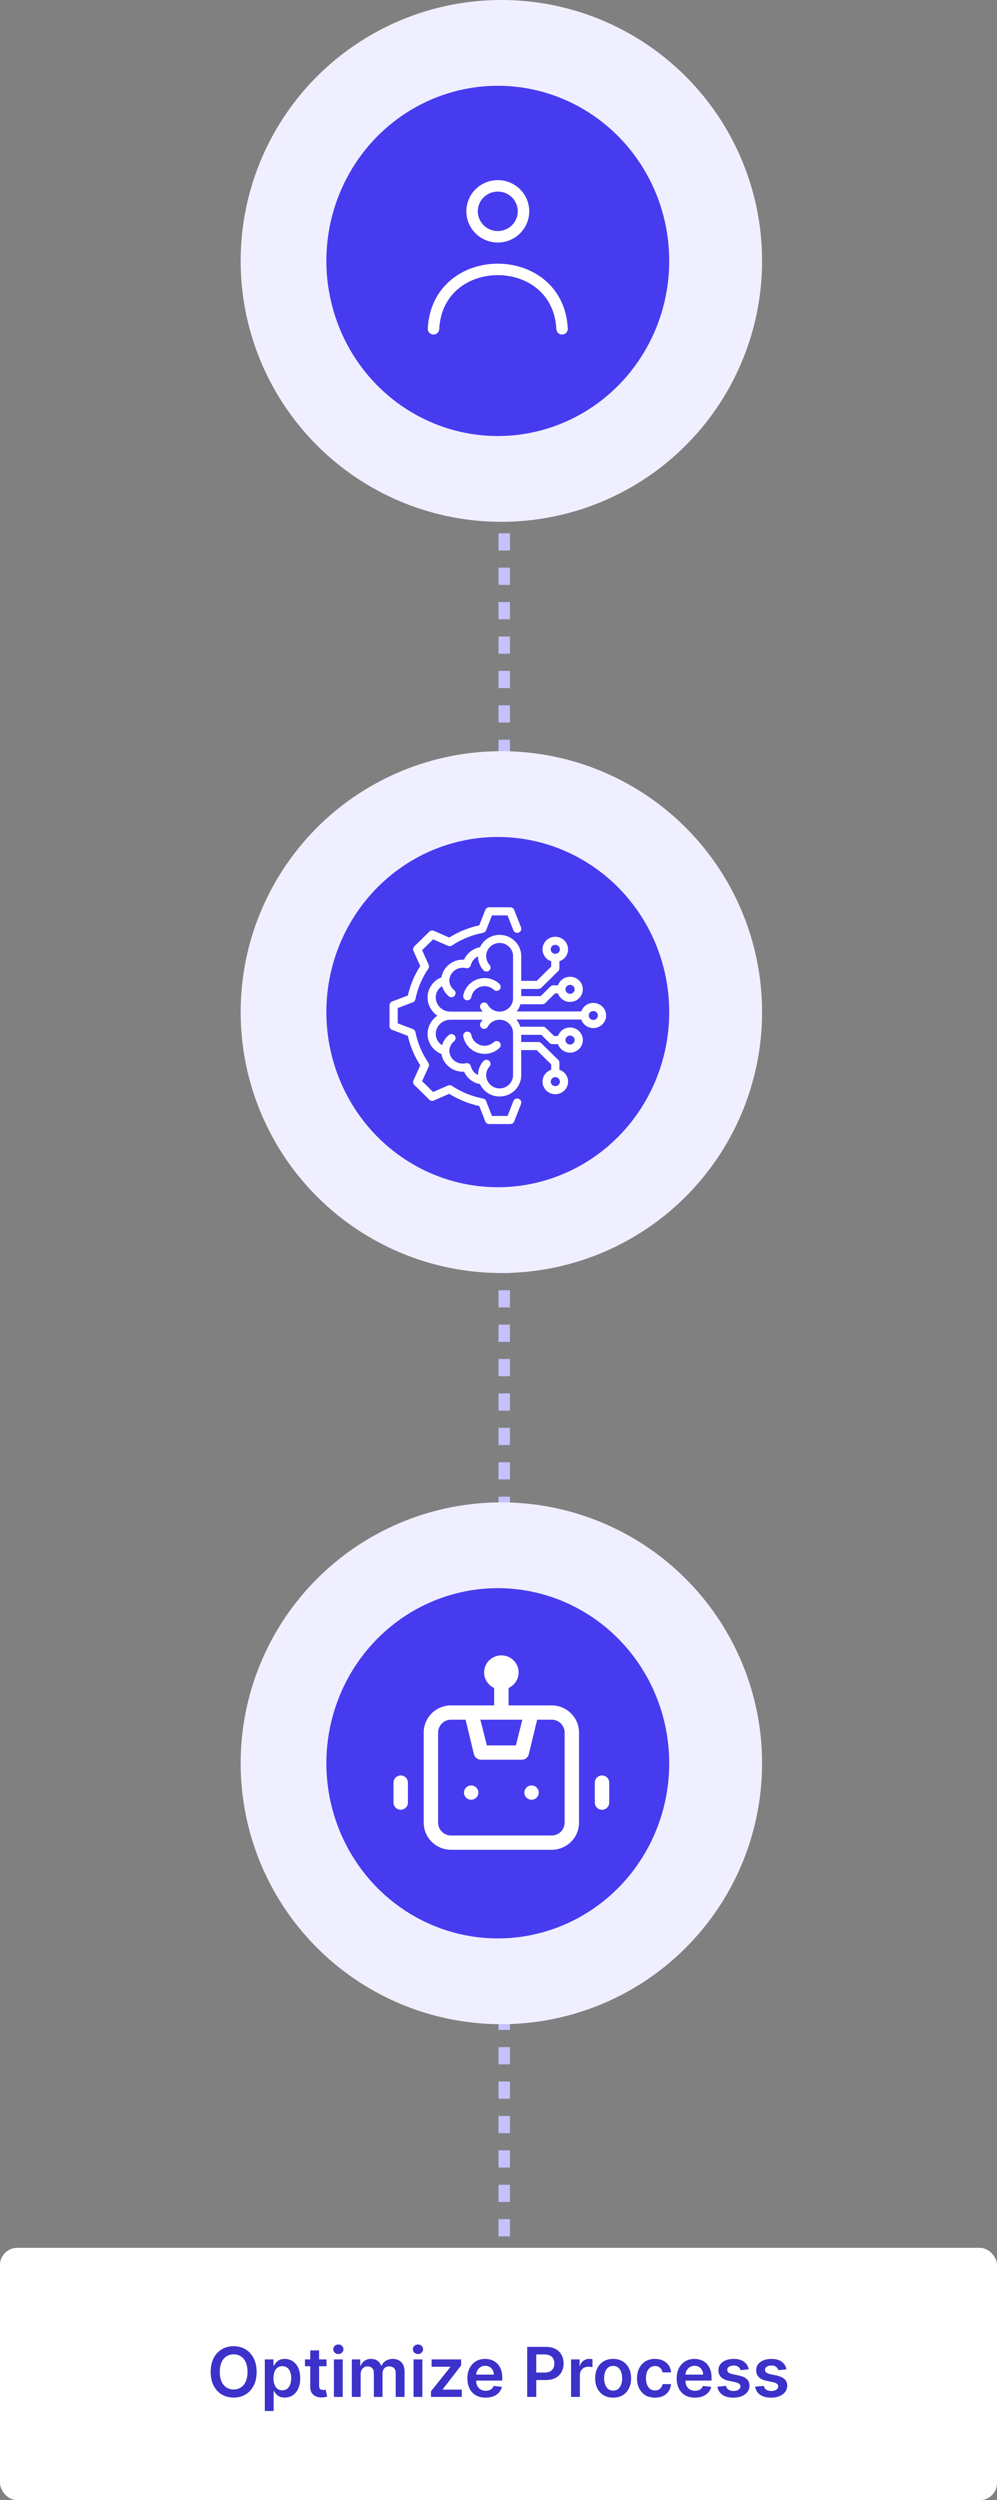<svg width="174" height="436" viewBox="0 0 174 436" fill="none" xmlns="http://www.w3.org/2000/svg">
<rect x="0" y="0" width="174" height="436" fill="#808080" stroke="none"/>
<line x1="88" y1="75" x2="88" y2="394" stroke="#C5C1FF" stroke-width="2" stroke-dasharray="3 3"/>
<circle cx="87.5" cy="45.5" r="45.5" fill="#F0EFFF"/>
<ellipse cx="86.877" cy="45.5" rx="29.918" ry="30.541" fill="#473BF0"/>
<path d="M98.095 57.342C97.384 43.527 76.367 43.527 75.656 57.342M91.363 36.852C91.363 38.03 90.89 39.159 90.049 39.992C89.207 40.825 88.066 41.293 86.875 41.293C85.685 41.293 84.544 40.825 83.702 39.992C82.861 39.159 82.388 38.03 82.388 36.852C82.388 35.674 82.861 34.544 83.702 33.712C84.544 32.879 85.685 32.411 86.875 32.411C88.066 32.411 89.207 32.879 90.049 33.712C90.89 34.544 91.363 35.674 91.363 36.852Z" stroke="white" stroke-width="2" stroke-linecap="round" stroke-linejoin="round"/>
<circle cx="87.5" cy="176.5" r="45.5" fill="#F0EFFF"/>
<ellipse cx="86.877" cy="176.5" rx="29.918" ry="30.541" fill="#473BF0"/>
<path fill-rule="evenodd" clip-rule="evenodd" d="M104.548 177.09C104.548 176.549 104.1 176.108 103.548 176.108C102.997 176.108 102.548 176.548 102.548 177.09C102.548 177.631 102.997 178.073 103.548 178.073C104.1 178.073 104.548 177.631 104.548 177.09ZM87.193 177.629C86.25 177.629 85.389 178.138 84.946 178.957C84.853 179.127 84.675 179.225 84.491 179.225C84.409 179.225 84.327 179.205 84.25 179.166C83.999 179.034 83.904 178.728 84.037 178.481C84.212 178.16 84.436 177.877 84.692 177.629H78.597C77.082 177.629 75.849 178.84 75.849 180.328C75.849 181.291 76.424 182.155 77.272 182.571C77.444 181.828 77.858 181.151 78.465 180.653C78.683 180.474 79.008 180.503 79.19 180.715C79.372 180.93 79.344 181.248 79.126 181.427C78.567 181.888 78.235 182.557 78.212 183.264C78.255 184.6 79.392 185.685 80.754 185.685C80.957 185.685 81.159 185.661 81.356 185.614C81.49 185.581 81.631 185.604 81.748 185.673C81.865 185.744 81.948 185.857 81.98 185.989C82.182 186.834 82.825 187.499 83.635 187.777C83.628 187.688 83.621 187.599 83.621 187.508C83.621 186.654 83.937 185.831 84.511 185.19C84.698 184.981 85.024 184.961 85.237 185.146C85.45 185.33 85.471 185.648 85.283 185.857C84.875 186.313 84.65 186.899 84.65 187.508C84.65 187.765 84.69 188.013 84.764 188.246C84.765 188.25 84.767 188.254 84.768 188.258C85.093 189.272 86.058 190.008 87.194 190.008C88.597 190.008 89.738 188.886 89.738 187.508V180.127C89.738 178.751 88.596 177.629 87.193 177.629ZM78.597 176.618H84.692C84.436 176.37 84.212 176.088 84.037 175.766C83.904 175.519 83.999 175.212 84.25 175.083C84.501 174.951 84.812 175.044 84.946 175.291C85.389 176.11 86.251 176.617 87.193 176.617C88.596 176.617 89.738 175.496 89.738 174.119V166.739C89.738 165.363 88.596 164.242 87.193 164.242C86.057 164.242 85.092 164.978 84.767 165.989C84.766 165.994 84.764 165.998 84.763 166.002C84.689 166.235 84.649 166.482 84.649 166.74C84.649 167.348 84.874 167.934 85.283 168.39C85.47 168.599 85.45 168.92 85.236 169.104C85.139 169.187 85.017 169.23 84.896 169.23C84.754 169.23 84.612 169.171 84.51 169.058C83.936 168.417 83.62 167.594 83.62 166.74C83.62 166.649 83.627 166.562 83.634 166.473C82.824 166.749 82.181 167.413 81.979 168.259C81.948 168.391 81.864 168.504 81.747 168.575C81.63 168.646 81.489 168.669 81.356 168.636C81.159 168.588 80.956 168.563 80.754 168.563C79.391 168.563 78.254 169.648 78.211 170.984C78.234 171.691 78.566 172.36 79.125 172.821C79.343 172.999 79.372 173.317 79.189 173.532C79.088 173.652 78.942 173.712 78.794 173.712C78.678 173.712 78.561 173.674 78.465 173.595C77.857 173.096 77.443 172.419 77.271 171.677C76.424 172.094 75.848 172.956 75.848 173.909C75.849 175.407 77.082 176.618 78.597 176.618ZM98.487 181.376C98.487 181.918 98.935 182.359 99.487 182.359C100.039 182.359 100.488 181.918 100.488 181.376C100.488 180.835 100.039 180.393 99.487 180.393C98.935 180.393 98.487 180.835 98.487 181.376ZM97.173 187.678C97.087 187.656 97.001 187.645 96.915 187.643L96.914 187.645C96.912 187.645 96.912 187.643 96.911 187.643C96.738 187.645 96.568 187.688 96.414 187.775C95.936 188.047 95.772 188.649 96.048 189.117C96.182 189.344 96.397 189.509 96.655 189.576C96.912 189.643 97.182 189.608 97.414 189.478C97.645 189.346 97.811 189.133 97.88 188.88C97.949 188.627 97.913 188.363 97.78 188.136C97.647 187.909 97.431 187.745 97.173 187.678ZM96.413 166.405C96.645 166.537 96.915 166.571 97.172 166.502C97.43 166.435 97.646 166.273 97.78 166.044C98.055 165.576 97.89 164.974 97.413 164.704C97.259 164.615 97.088 164.57 96.915 164.57C96.828 164.57 96.741 164.582 96.655 164.604C96.397 164.674 96.181 164.835 96.047 165.063C95.913 165.29 95.878 165.555 95.948 165.809C96.017 166.063 96.182 166.273 96.413 166.405ZM98.487 172.532C98.487 173.073 98.935 173.514 99.487 173.514C100.039 173.514 100.488 173.073 100.488 172.532C100.488 171.991 100.039 171.549 99.487 171.549C98.935 171.549 98.487 171.991 98.487 172.532ZM105.577 177.09C105.577 178.189 104.667 179.083 103.548 179.083C102.607 179.083 101.816 178.451 101.588 177.595H89.661C90.133 178.041 90.48 178.611 90.649 179.252H94.753C94.89 179.252 95.021 179.304 95.117 179.399L96.616 180.872H97.527C97.756 180.016 98.547 179.383 99.488 179.383C100.607 179.383 101.517 180.278 101.517 181.377C101.517 182.476 100.607 183.369 99.488 183.369C98.547 183.369 97.756 182.737 97.527 181.881H96.403C96.266 181.881 96.136 181.829 96.039 181.733L94.541 180.261H90.767V181.916H93.959C94.095 181.916 94.226 181.971 94.323 182.064L97.278 184.967C97.374 185.063 97.428 185.19 97.428 185.326V186.699C97.432 186.701 97.436 186.701 97.439 186.701C97.963 186.838 98.4 187.169 98.671 187.629C98.943 188.092 99.014 188.629 98.874 189.144C98.734 189.657 98.398 190.086 97.928 190.352C97.616 190.53 97.269 190.622 96.917 190.622C96.741 190.622 96.564 190.597 96.389 190.552C95.865 190.415 95.428 190.084 95.157 189.624C94.886 189.162 94.814 188.625 94.954 188.112C95.095 187.597 95.43 187.167 95.899 186.901C96.058 186.81 96.226 186.745 96.4 186.7V185.534L93.746 182.927H90.767V187.508C90.767 189.444 89.164 191.017 87.194 191.017C85.722 191.017 84.455 190.139 83.909 188.886C82.65 188.692 81.58 187.84 81.122 186.677C81 186.689 80.877 186.695 80.755 186.695C78.964 186.695 77.449 185.361 77.213 183.651C75.806 183.163 74.82 181.825 74.82 180.339C74.82 178.966 75.579 177.77 76.704 177.125C75.579 176.48 74.82 175.286 74.82 173.919C74.82 172.425 75.806 171.087 77.213 170.596C77.448 168.887 78.964 167.553 80.755 167.553C80.877 167.553 81 167.559 81.122 167.571C81.58 166.407 82.65 165.555 83.909 165.361C84.455 164.11 85.722 163.23 87.194 163.23C89.164 163.23 90.767 164.805 90.767 166.74V171.253H93.746L96.4 168.646V167.482C96.226 167.437 96.059 167.37 95.899 167.282C95.43 167.014 95.095 166.584 94.954 166.071C94.814 165.556 94.886 165.019 95.157 164.558C95.428 164.096 95.865 163.768 96.389 163.63C96.912 163.492 97.459 163.561 97.928 163.829C98.898 164.378 99.231 165.599 98.671 166.551C98.4 167.012 97.963 167.342 97.439 167.48C97.436 167.48 97.432 167.48 97.428 167.482V168.857C97.428 168.99 97.374 169.118 97.278 169.214L94.323 172.117C94.226 172.212 94.095 172.265 93.959 172.265H90.767V173.919H94.437L96.213 172.175C96.31 172.08 96.44 172.027 96.577 172.027H97.527C97.756 171.171 98.547 170.539 99.488 170.539C100.607 170.539 101.517 171.433 101.517 172.532C101.517 173.631 100.607 174.525 99.488 174.525C98.547 174.525 97.756 173.892 97.527 173.037H96.789L95.013 174.783C94.917 174.876 94.787 174.931 94.65 174.931H90.667C90.513 175.565 90.186 176.135 89.733 176.585H101.588C101.816 175.73 102.607 175.097 103.548 175.097C104.667 175.097 105.577 175.991 105.577 177.09ZM86.318 181.883C86.524 181.69 86.85 181.698 87.045 181.901C87.241 182.104 87.231 182.424 87.025 182.617C86.349 183.245 85.476 183.582 84.576 183.582C84.265 183.582 83.951 183.541 83.641 183.46C82.312 183.11 81.295 182.025 81.049 180.695C80.998 180.419 81.184 180.158 81.463 180.107C81.743 180.058 82.011 180.239 82.061 180.514C82.236 181.461 82.961 182.234 83.907 182.483C84.769 182.71 85.67 182.485 86.318 181.883ZM86.318 172.461C85.669 171.859 84.767 171.634 83.908 171.861C82.961 172.111 82.237 172.883 82.062 173.83C82.017 174.073 81.8 174.245 81.556 174.245C81.526 174.245 81.495 174.241 81.463 174.237C81.184 174.187 80.998 173.925 81.049 173.649C81.295 172.319 82.312 171.234 83.641 170.884C84.85 170.565 86.115 170.882 87.025 171.727C87.231 171.919 87.24 172.24 87.044 172.443C86.85 172.644 86.523 172.654 86.318 172.461ZM90.743 192.452L89.549 195.5C89.472 195.695 89.281 195.822 89.068 195.822H85.366C85.153 195.822 84.962 195.694 84.885 195.5L83.792 192.71C81.876 192.304 80.072 191.57 78.421 190.522L75.638 191.737C75.443 191.822 75.215 191.78 75.065 191.631L72.447 189.06C72.296 188.912 72.254 188.689 72.34 188.498L73.576 185.763C72.509 184.143 71.761 182.369 71.349 180.488L68.509 179.413C68.311 179.338 68.18 179.152 68.18 178.94V175.305C68.18 175.097 68.311 174.908 68.509 174.833L71.349 173.761C71.76 171.877 72.509 170.105 73.576 168.483L72.34 165.75C72.253 165.557 72.296 165.334 72.446 165.186L75.064 162.615C75.215 162.467 75.442 162.427 75.637 162.51L78.421 163.726C80.072 162.676 81.876 161.942 83.792 161.539L84.885 158.749C84.962 158.552 85.153 158.425 85.365 158.425H89.068C89.28 158.425 89.472 158.552 89.548 158.749L90.742 161.796C90.844 162.056 90.712 162.35 90.447 162.449C90.181 162.549 89.884 162.419 89.782 162.159L88.715 159.434H85.719L84.652 162.159C84.588 162.322 84.445 162.441 84.271 162.474C82.292 162.855 80.437 163.611 78.757 164.72C78.609 164.817 78.423 164.831 78.261 164.761L75.543 163.577L73.425 165.657L74.632 168.325C74.704 168.485 74.687 168.668 74.589 168.814C73.461 170.462 72.691 172.285 72.302 174.229C72.269 174.399 72.148 174.541 71.983 174.604L69.209 175.653V178.594L71.982 179.643C72.147 179.706 72.268 179.847 72.302 180.018C72.691 181.962 73.46 183.785 74.588 185.435C74.687 185.579 74.703 185.764 74.631 185.922L73.425 188.59L75.543 190.673L78.26 189.487C78.422 189.416 78.609 189.432 78.756 189.529C80.436 190.636 82.291 191.392 84.27 191.773C84.444 191.808 84.588 191.926 84.652 192.088L85.719 194.813H88.714L89.781 192.09C89.883 191.829 90.181 191.699 90.446 191.8C90.712 191.899 90.845 192.191 90.743 192.452Z" fill="white" stroke="white" stroke-width="0.4"/>
<circle cx="87.5" cy="307.5" r="45.5" fill="#F0EFFF"/>
<ellipse cx="86.877" cy="307.5" rx="29.918" ry="30.541" fill="#473BF0"/>
<path d="M82.23 310.866C81.883 310.866 81.543 310.968 81.254 311.16C80.965 311.352 80.74 311.624 80.607 311.943C80.474 312.262 80.439 312.613 80.507 312.951C80.575 313.29 80.742 313.601 80.988 313.845C81.234 314.089 81.547 314.255 81.887 314.323C82.228 314.39 82.581 314.355 82.902 314.223C83.223 314.091 83.498 313.868 83.691 313.581C83.884 313.294 83.987 312.956 83.987 312.611C83.987 312.148 83.802 311.704 83.472 311.377C83.143 311.05 82.696 310.866 82.23 310.866ZM69.934 309.121C69.468 309.121 69.022 309.304 68.692 309.632C68.363 309.959 68.178 310.403 68.178 310.866V314.356C68.178 314.819 68.363 315.263 68.692 315.59C69.022 315.918 69.468 316.101 69.934 316.101C70.4 316.101 70.847 315.918 71.176 315.59C71.506 315.263 71.691 314.819 71.691 314.356V310.866C71.691 310.403 71.506 309.959 71.176 309.632C70.847 309.304 70.4 309.121 69.934 309.121ZM105.065 309.121C104.599 309.121 104.152 309.304 103.823 309.632C103.494 309.959 103.308 310.403 103.308 310.866V314.356C103.308 314.819 103.494 315.263 103.823 315.59C104.152 315.918 104.599 316.101 105.065 316.101C105.531 316.101 105.978 315.918 106.307 315.59C106.637 315.263 106.822 314.819 106.822 314.356V310.866C106.822 310.403 106.637 309.959 106.307 309.632C105.978 309.304 105.531 309.121 105.065 309.121ZM96.282 296.904H89.256V294.67C89.787 294.366 90.229 293.928 90.537 293.402C90.845 292.875 91.009 292.278 91.013 291.669C91.013 290.743 90.643 289.855 89.984 289.2C89.325 288.546 88.431 288.178 87.5 288.178C86.568 288.178 85.674 288.546 85.016 289.2C84.357 289.855 83.987 290.743 83.987 291.669C83.99 292.278 84.154 292.875 84.463 293.402C84.771 293.928 85.212 294.366 85.743 294.67V296.904H78.717C77.319 296.904 75.979 297.456 74.991 298.438C74.002 299.419 73.447 300.751 73.447 302.14V317.847C73.447 319.235 74.002 320.567 74.991 321.549C75.979 322.531 77.319 323.082 78.717 323.082H96.282C97.68 323.082 99.02 322.531 100.009 321.549C100.997 320.567 101.552 319.235 101.552 317.847V302.14C101.552 300.751 100.997 299.419 100.009 298.438C99.02 297.456 97.68 296.904 96.282 296.904ZM90.521 300.395L89.643 303.885H85.357L84.478 300.395H90.521ZM98.039 317.847C98.039 318.309 97.854 318.753 97.524 319.081C97.195 319.408 96.748 319.592 96.282 319.592H78.717C78.251 319.592 77.804 319.408 77.475 319.081C77.145 318.753 76.96 318.309 76.96 317.847V302.14C76.96 301.677 77.145 301.233 77.475 300.906C77.804 300.578 78.251 300.395 78.717 300.395H80.86L82.23 306.049C82.326 306.436 82.553 306.779 82.873 307.02C83.192 307.262 83.585 307.387 83.987 307.375H91.013C91.414 307.387 91.807 307.262 92.127 307.02C92.446 306.779 92.673 306.436 92.769 306.049L94.139 300.395H96.282C96.748 300.395 97.195 300.578 97.524 300.906C97.854 301.233 98.039 301.677 98.039 302.14V317.847ZM92.769 310.866C92.422 310.866 92.082 310.968 91.793 311.16C91.504 311.352 91.279 311.624 91.146 311.943C91.013 312.262 90.979 312.613 91.046 312.951C91.114 313.29 91.282 313.601 91.527 313.845C91.773 314.089 92.086 314.255 92.427 314.323C92.767 314.39 93.121 314.355 93.442 314.223C93.762 314.091 94.037 313.868 94.23 313.581C94.423 313.294 94.526 312.956 94.526 312.611C94.526 312.148 94.341 311.704 94.011 311.377C93.682 311.05 93.235 310.866 92.769 310.866Z" fill="white" stroke="#473BF0"/>
<rect y="392" width="174" height="44" rx="3" fill="white"/>
<path d="M44.788 413.636C44.788 414.577 44.612 415.382 44.26 416.053C43.91 416.72 43.433 417.232 42.828 417.587C42.225 417.942 41.542 418.119 40.778 418.119C40.014 418.119 39.329 417.942 38.724 417.587C38.122 417.229 37.645 416.716 37.292 416.048C36.943 415.378 36.768 414.574 36.768 413.636C36.768 412.696 36.943 411.892 37.292 411.224C37.645 410.554 38.122 410.041 38.724 409.686C39.329 409.331 40.014 409.153 40.778 409.153C41.542 409.153 42.225 409.331 42.828 409.686C43.433 410.041 43.91 410.554 44.26 411.224C44.612 411.892 44.788 412.696 44.788 413.636ZM43.199 413.636C43.199 412.974 43.095 412.416 42.887 411.962C42.683 411.504 42.399 411.159 42.035 410.926C41.672 410.69 41.252 410.572 40.778 410.572C40.304 410.572 39.885 410.69 39.521 410.926C39.157 411.159 38.872 411.504 38.664 411.962C38.46 412.416 38.358 412.974 38.358 413.636C38.358 414.298 38.46 414.858 38.664 415.315C38.872 415.77 39.157 416.115 39.521 416.351C39.885 416.584 40.304 416.7 40.778 416.7C41.252 416.7 41.672 416.584 42.035 416.351C42.399 416.115 42.683 415.77 42.887 415.315C43.095 414.858 43.199 414.298 43.199 413.636ZM46.215 420.455V411.455H47.731V412.537H47.821C47.901 412.378 48.013 412.209 48.158 412.03C48.303 411.848 48.499 411.693 48.746 411.565C48.993 411.435 49.308 411.369 49.692 411.369C50.197 411.369 50.653 411.499 51.06 411.757C51.469 412.013 51.793 412.392 52.031 412.895C52.273 413.395 52.394 414.009 52.394 414.736C52.394 415.455 52.276 416.065 52.04 416.568C51.804 417.071 51.483 417.455 51.077 417.719C50.67 417.983 50.21 418.115 49.696 418.115C49.321 418.115 49.01 418.053 48.763 417.928C48.516 417.803 48.317 417.652 48.166 417.476C48.019 417.297 47.903 417.128 47.821 416.969H47.757V420.455H46.215ZM47.727 414.727C47.727 415.151 47.787 415.521 47.906 415.839C48.028 416.158 48.203 416.406 48.43 416.585C48.66 416.761 48.939 416.849 49.266 416.849C49.606 416.849 49.892 416.759 50.122 416.577C50.352 416.392 50.526 416.141 50.642 415.822C50.761 415.501 50.821 415.136 50.821 414.727C50.821 414.321 50.763 413.96 50.646 413.645C50.53 413.33 50.356 413.082 50.126 412.903C49.896 412.724 49.609 412.635 49.266 412.635C48.936 412.635 48.656 412.722 48.426 412.895C48.196 413.068 48.021 413.311 47.902 413.624C47.785 413.936 47.727 414.304 47.727 414.727ZM56.983 411.455V412.648H53.22V411.455H56.983ZM54.149 409.886H55.692V416.031C55.692 416.239 55.723 416.398 55.785 416.509C55.851 416.616 55.936 416.69 56.041 416.73C56.146 416.77 56.263 416.79 56.391 416.79C56.487 416.79 56.575 416.783 56.655 416.768C56.737 416.754 56.8 416.741 56.842 416.73L57.102 417.936C57.02 417.964 56.902 417.996 56.749 418.03C56.598 418.064 56.413 418.084 56.195 418.089C55.808 418.101 55.46 418.043 55.151 417.915C54.841 417.784 54.595 417.582 54.413 417.31C54.234 417.037 54.146 416.696 54.149 416.287V409.886ZM58.273 418V411.455H59.816V418H58.273ZM59.049 410.526C58.804 410.526 58.594 410.445 58.418 410.283C58.242 410.118 58.154 409.92 58.154 409.69C58.154 409.457 58.242 409.26 58.418 409.098C58.594 408.933 58.804 408.851 59.049 408.851C59.296 408.851 59.506 408.933 59.679 409.098C59.855 409.26 59.944 409.457 59.944 409.69C59.944 409.92 59.855 410.118 59.679 410.283C59.506 410.445 59.296 410.526 59.049 410.526ZM61.402 418V411.455H62.876V412.567H62.953C63.09 412.192 63.315 411.899 63.631 411.689C63.946 411.476 64.322 411.369 64.76 411.369C65.203 411.369 65.577 411.477 65.881 411.693C66.188 411.906 66.403 412.197 66.528 412.567H66.597C66.742 412.203 66.986 411.913 67.329 411.697C67.676 411.479 68.087 411.369 68.561 411.369C69.163 411.369 69.655 411.56 70.035 411.94C70.416 412.321 70.606 412.876 70.606 413.607V418H69.06V413.845C69.06 413.439 68.952 413.142 68.736 412.955C68.52 412.764 68.256 412.669 67.943 412.669C67.571 412.669 67.28 412.786 67.07 413.018C66.862 413.249 66.758 413.548 66.758 413.918V418H65.246V413.781C65.246 413.443 65.144 413.173 64.939 412.972C64.737 412.77 64.473 412.669 64.146 412.669C63.925 412.669 63.723 412.726 63.541 412.839C63.359 412.95 63.215 413.108 63.106 413.312C62.999 413.514 62.945 413.75 62.945 414.02V418H61.402ZM72.171 418V411.455H73.714V418H72.171ZM72.947 410.526C72.703 410.526 72.493 410.445 72.316 410.283C72.14 410.118 72.052 409.92 72.052 409.69C72.052 409.457 72.14 409.26 72.316 409.098C72.493 408.933 72.703 408.851 72.947 408.851C73.194 408.851 73.404 408.933 73.578 409.098C73.754 409.26 73.842 409.457 73.842 409.69C73.842 409.92 73.754 410.118 73.578 410.283C73.404 410.445 73.194 410.526 72.947 410.526ZM75.215 418V417.02L78.59 412.788V412.733H75.326V411.455H80.478V412.507L77.265 416.666V416.722H80.589V418H75.215ZM84.749 418.128C84.093 418.128 83.526 417.991 83.049 417.719C82.574 417.443 82.209 417.054 81.954 416.551C81.698 416.045 81.57 415.45 81.57 414.766C81.57 414.092 81.698 413.501 81.954 412.993C82.212 412.482 82.573 412.084 83.036 411.8C83.499 411.513 84.043 411.369 84.668 411.369C85.071 411.369 85.452 411.435 85.81 411.565C86.171 411.693 86.489 411.892 86.765 412.162C87.043 412.432 87.262 412.776 87.421 413.193C87.58 413.608 87.659 414.102 87.659 414.676V415.149H82.294V414.109H86.181C86.178 413.814 86.114 413.551 85.989 413.321C85.864 413.088 85.689 412.905 85.465 412.771C85.243 412.638 84.985 412.571 84.689 412.571C84.374 412.571 84.097 412.648 83.858 412.801C83.62 412.952 83.434 413.151 83.3 413.398C83.169 413.642 83.103 413.911 83.1 414.203V415.111C83.1 415.491 83.169 415.818 83.309 416.091C83.448 416.361 83.642 416.568 83.892 416.713C84.142 416.855 84.435 416.926 84.77 416.926C84.995 416.926 85.198 416.895 85.38 416.832C85.561 416.767 85.719 416.672 85.853 416.547C85.986 416.422 86.087 416.267 86.155 416.082L87.596 416.244C87.505 416.625 87.331 416.957 87.076 417.241C86.823 417.523 86.499 417.741 86.104 417.898C85.709 418.051 85.257 418.128 84.749 418.128ZM92.009 418V409.273H95.282C95.952 409.273 96.515 409.398 96.969 409.648C97.427 409.898 97.772 410.241 98.005 410.679C98.241 411.114 98.359 411.608 98.359 412.162C98.359 412.722 98.241 413.219 98.005 413.653C97.769 414.088 97.421 414.43 96.961 414.68C96.501 414.928 95.934 415.051 95.261 415.051H93.092V413.751H95.048C95.44 413.751 95.761 413.683 96.011 413.547C96.261 413.411 96.445 413.223 96.565 412.984C96.687 412.746 96.748 412.472 96.748 412.162C96.748 411.852 96.687 411.58 96.565 411.344C96.445 411.108 96.259 410.925 96.006 410.794C95.756 410.661 95.434 410.594 95.039 410.594H93.59V418H92.009ZM99.664 418V411.455H101.159V412.545H101.228C101.347 412.168 101.551 411.876 101.841 411.672C102.134 411.464 102.468 411.361 102.843 411.361C102.928 411.361 103.023 411.365 103.128 411.374C103.236 411.379 103.326 411.389 103.397 411.403V412.822C103.331 412.8 103.228 412.78 103.086 412.763C102.946 412.743 102.811 412.733 102.681 412.733C102.4 412.733 102.147 412.794 101.922 412.916C101.701 413.036 101.526 413.202 101.398 413.415C101.27 413.628 101.206 413.874 101.206 414.152V418H99.664ZM107.007 418.128C106.368 418.128 105.814 417.987 105.345 417.706C104.876 417.425 104.513 417.031 104.254 416.526C103.999 416.02 103.871 415.429 103.871 414.753C103.871 414.077 103.999 413.484 104.254 412.976C104.513 412.467 104.876 412.072 105.345 411.791C105.814 411.51 106.368 411.369 107.007 411.369C107.646 411.369 108.2 411.51 108.669 411.791C109.138 412.072 109.5 412.467 109.756 412.976C110.014 413.484 110.143 414.077 110.143 414.753C110.143 415.429 110.014 416.02 109.756 416.526C109.5 417.031 109.138 417.425 108.669 417.706C108.2 417.987 107.646 418.128 107.007 418.128ZM107.016 416.892C107.362 416.892 107.652 416.797 107.885 416.607C108.118 416.413 108.291 416.155 108.405 415.831C108.521 415.507 108.58 415.146 108.58 414.749C108.58 414.348 108.521 413.986 108.405 413.662C108.291 413.335 108.118 413.075 107.885 412.882C107.652 412.689 107.362 412.592 107.016 412.592C106.661 412.592 106.365 412.689 106.129 412.882C105.896 413.075 105.722 413.335 105.605 413.662C105.491 413.986 105.435 414.348 105.435 414.749C105.435 415.146 105.491 415.507 105.605 415.831C105.722 416.155 105.896 416.413 106.129 416.607C106.365 416.797 106.661 416.892 107.016 416.892ZM114.308 418.128C113.654 418.128 113.093 417.984 112.625 417.697C112.159 417.411 111.799 417.014 111.547 416.509C111.297 416 111.172 415.415 111.172 414.753C111.172 414.088 111.299 413.501 111.555 412.993C111.811 412.482 112.172 412.084 112.637 411.8C113.106 411.513 113.66 411.369 114.299 411.369C114.831 411.369 115.301 411.467 115.71 411.663C116.122 411.857 116.45 412.131 116.694 412.486C116.939 412.838 117.078 413.25 117.112 413.722H115.637C115.578 413.406 115.436 413.143 115.211 412.933C114.99 412.72 114.693 412.614 114.321 412.614C114.005 412.614 113.728 412.699 113.49 412.869C113.251 413.037 113.065 413.278 112.931 413.594C112.801 413.909 112.735 414.287 112.735 414.727C112.735 415.173 112.801 415.557 112.931 415.878C113.062 416.196 113.245 416.442 113.481 416.615C113.72 416.786 114 416.871 114.321 416.871C114.548 416.871 114.751 416.828 114.93 416.743C115.112 416.655 115.264 416.528 115.386 416.364C115.508 416.199 115.592 415.999 115.637 415.763H117.112C117.075 416.226 116.939 416.636 116.703 416.994C116.467 417.349 116.146 417.628 115.74 417.83C115.333 418.028 114.856 418.128 114.308 418.128ZM121.276 418.128C120.62 418.128 120.053 417.991 119.576 417.719C119.102 417.443 118.737 417.054 118.481 416.551C118.225 416.045 118.097 415.45 118.097 414.766C118.097 414.092 118.225 413.501 118.481 412.993C118.739 412.482 119.1 412.084 119.563 411.8C120.026 411.513 120.57 411.369 121.195 411.369C121.599 411.369 121.979 411.435 122.337 411.565C122.698 411.693 123.016 411.892 123.292 412.162C123.57 412.432 123.789 412.776 123.948 413.193C124.107 413.608 124.187 414.102 124.187 414.676V415.149H118.822V414.109H122.708C122.705 413.814 122.641 413.551 122.516 413.321C122.391 413.088 122.217 412.905 121.992 412.771C121.771 412.638 121.512 412.571 121.217 412.571C120.901 412.571 120.624 412.648 120.386 412.801C120.147 412.952 119.961 413.151 119.827 413.398C119.697 413.642 119.63 413.911 119.627 414.203V415.111C119.627 415.491 119.697 415.818 119.836 416.091C119.975 416.361 120.17 416.568 120.42 416.713C120.67 416.855 120.962 416.926 121.298 416.926C121.522 416.926 121.725 416.895 121.907 416.832C122.089 416.767 122.246 416.672 122.38 416.547C122.513 416.422 122.614 416.267 122.683 416.082L124.123 416.244C124.032 416.625 123.859 416.957 123.603 417.241C123.35 417.523 123.026 417.741 122.631 417.898C122.237 418.051 121.785 418.128 121.276 418.128ZM130.665 413.185L129.259 413.338C129.219 413.196 129.15 413.062 129.05 412.938C128.953 412.812 128.823 412.712 128.658 412.635C128.493 412.558 128.292 412.52 128.053 412.52C127.732 412.52 127.462 412.589 127.243 412.729C127.027 412.868 126.921 413.048 126.924 413.27C126.921 413.46 126.99 413.615 127.132 413.734C127.277 413.854 127.516 413.952 127.848 414.028L128.965 414.267C129.584 414.401 130.044 414.612 130.346 414.902C130.65 415.192 130.803 415.571 130.806 416.04C130.803 416.452 130.682 416.815 130.444 417.131C130.208 417.443 129.88 417.687 129.459 417.864C129.039 418.04 128.556 418.128 128.01 418.128C127.209 418.128 126.564 417.96 126.076 417.625C125.587 417.287 125.296 416.817 125.202 416.214L126.706 416.07C126.775 416.365 126.919 416.588 127.141 416.739C127.363 416.889 127.651 416.964 128.006 416.964C128.373 416.964 128.667 416.889 128.888 416.739C129.113 416.588 129.225 416.402 129.225 416.18C129.225 415.993 129.152 415.838 129.007 415.716C128.865 415.594 128.644 415.5 128.343 415.435L127.226 415.2C126.598 415.07 126.134 414.849 125.833 414.54C125.532 414.227 125.382 413.832 125.385 413.355C125.382 412.952 125.492 412.602 125.713 412.307C125.938 412.009 126.249 411.778 126.647 411.616C127.047 411.452 127.509 411.369 128.032 411.369C128.799 411.369 129.402 411.533 129.843 411.859C130.286 412.186 130.56 412.628 130.665 413.185ZM137.251 413.185L135.845 413.338C135.805 413.196 135.735 413.062 135.636 412.938C135.539 412.812 135.409 412.712 135.244 412.635C135.079 412.558 134.877 412.52 134.639 412.52C134.318 412.52 134.048 412.589 133.829 412.729C133.613 412.868 133.507 413.048 133.51 413.27C133.507 413.46 133.576 413.615 133.718 413.734C133.863 413.854 134.102 413.952 134.434 414.028L135.551 414.267C136.17 414.401 136.63 414.612 136.931 414.902C137.235 415.192 137.389 415.571 137.392 416.04C137.389 416.452 137.268 416.815 137.029 417.131C136.794 417.443 136.466 417.687 136.045 417.864C135.625 418.04 135.142 418.128 134.596 418.128C133.795 418.128 133.15 417.96 132.662 417.625C132.173 417.287 131.882 416.817 131.788 416.214L133.292 416.07C133.36 416.365 133.505 416.588 133.727 416.739C133.949 416.889 134.237 416.964 134.592 416.964C134.958 416.964 135.252 416.889 135.474 416.739C135.699 416.588 135.811 416.402 135.811 416.18C135.811 415.993 135.738 415.838 135.593 415.716C135.451 415.594 135.23 415.5 134.929 415.435L133.812 415.2C133.184 415.07 132.72 414.849 132.419 414.54C132.118 414.227 131.968 413.832 131.971 413.355C131.968 412.952 132.078 412.602 132.299 412.307C132.524 412.009 132.835 411.778 133.233 411.616C133.633 411.452 134.095 411.369 134.618 411.369C135.385 411.369 135.988 411.533 136.429 411.859C136.872 412.186 137.146 412.628 137.251 413.185Z" fill="#3C32C9"/>
</svg>
